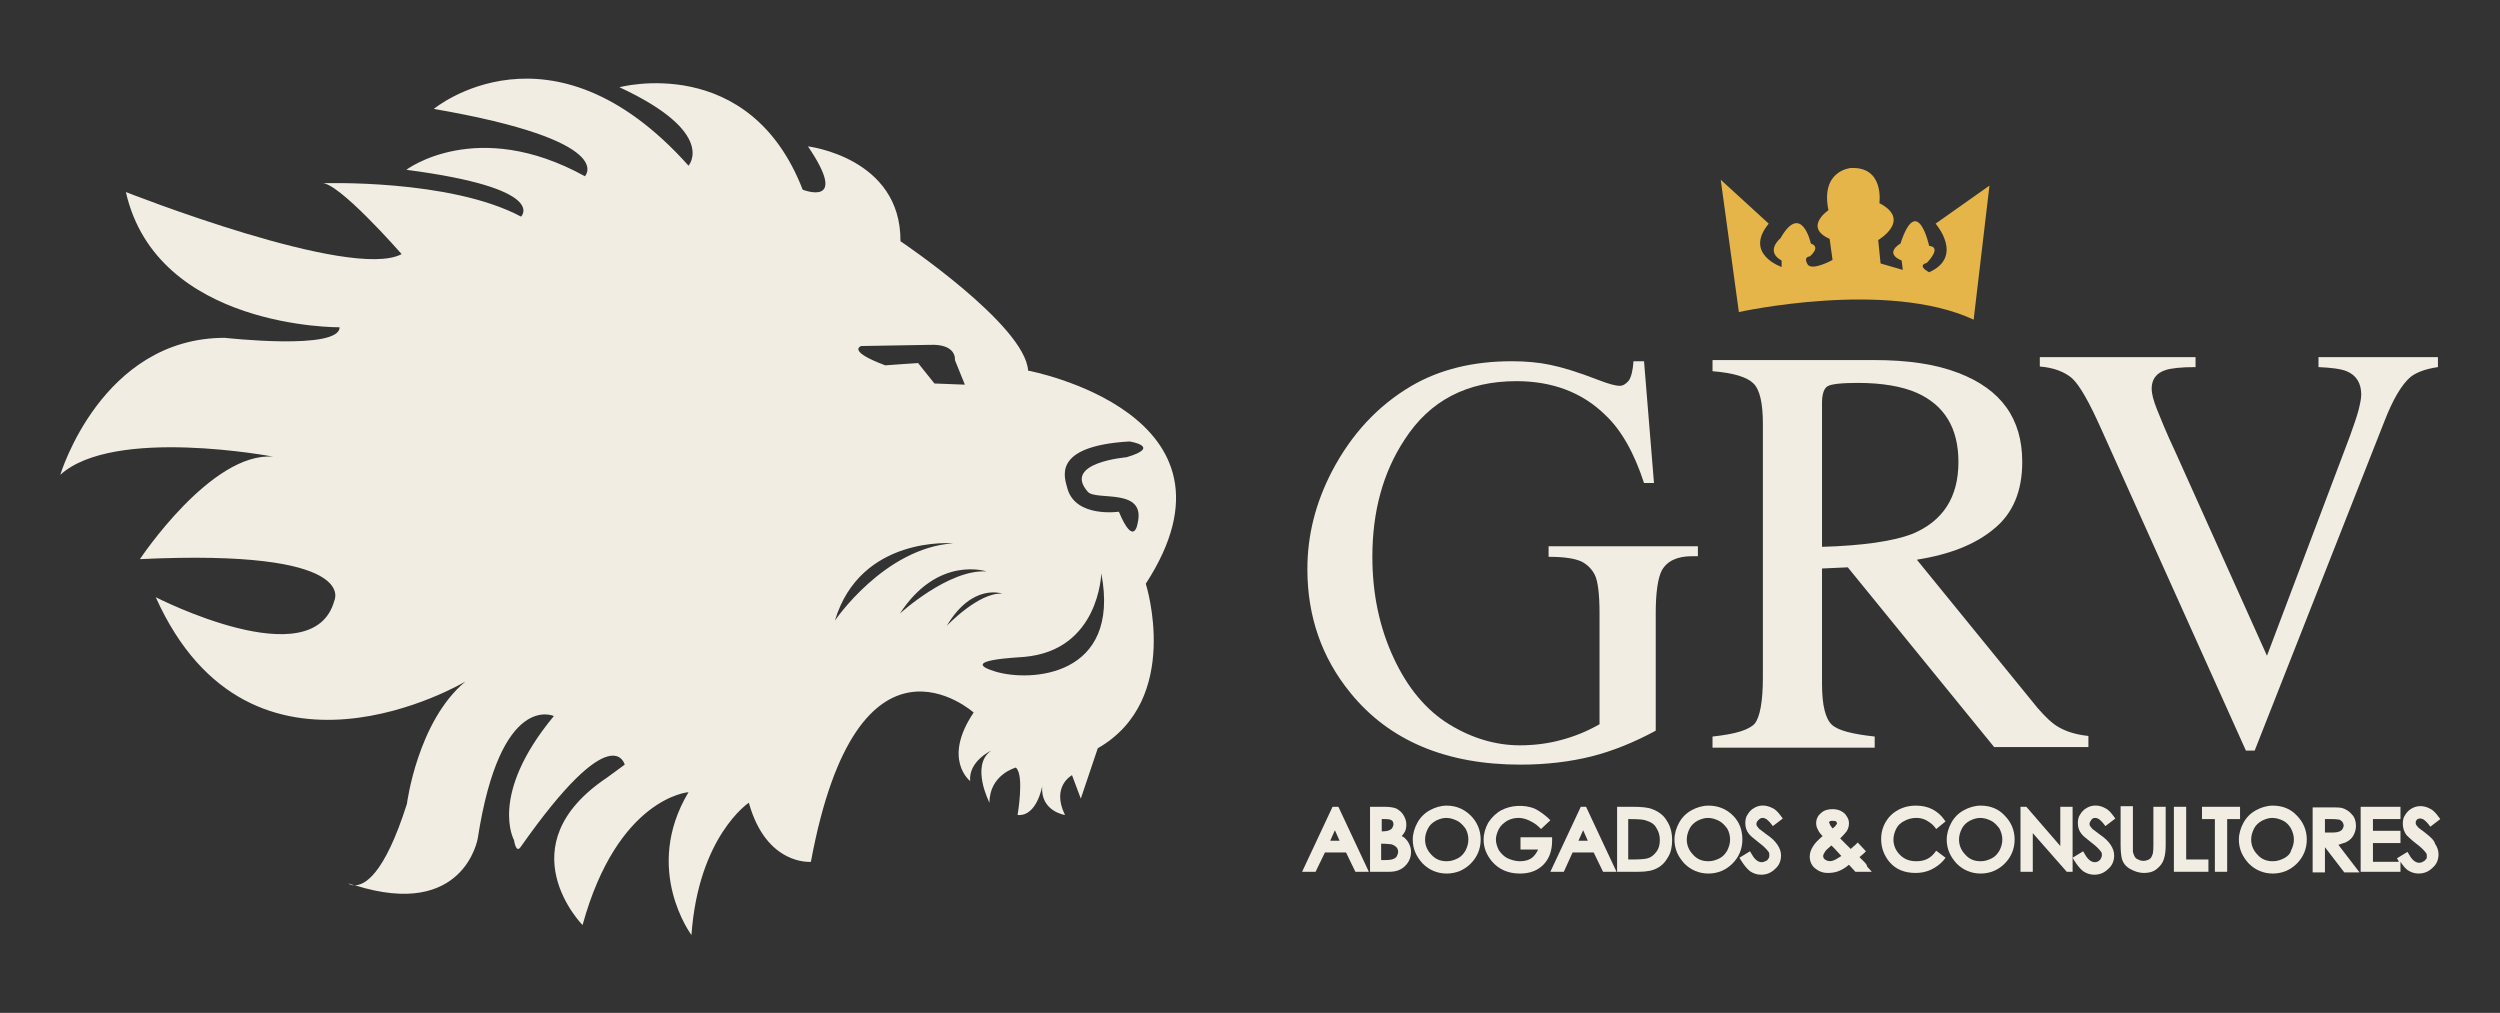 
<svg xmlns="http://www.w3.org/2000/svg" xmlns:xlink="http://www.w3.org/1999/xlink"
	x="0px" y="0px"
	viewBox="0 0 427 173">
<rect x="0" y="0" width="427" height="173" fill="#333333" stroke="none"/>
<style type="text/css">
	.st0{fill:#F1EDE3;}
	.st1{fill:#E6B54A;}
</style>
<g>
	<path class="st0" d="M227.6,137.8l-5.2,11.1h2.3l1.6-3.3h3.6l1.6,3.3h2.3l-5.2-11.1H227.6z M227.2,143.6l0.8-1.8l0.8,1.8H227.2z"/>
	<path class="st0" d="M239.9,143.1c-0.1-0.1-0.3-0.2-0.5-0.3c0.1-0.1,0.3-0.3,0.4-0.5c0.3-0.4,0.4-0.9,0.4-1.5
		c0-0.6-0.2-1.1-0.5-1.6c-0.3-0.5-0.7-0.8-1.2-1.1c-0.5-0.2-1.2-0.3-2-0.3h-2.5v11.1h3.3c1.1,0,2-0.3,2.7-1c0.7-0.7,1-1.5,1-2.4
		c0-0.5-0.1-0.9-0.3-1.3C240.5,143.7,240.2,143.4,239.9,143.1z M238,140.8c0,0.2-0.1,0.4-0.2,0.6c-0.1,0.2-0.3,0.3-0.5,0.4
		c-0.2,0.1-0.6,0.2-1.3,0.2h0v-2.1h0.6c0.7,0,1,0.1,1.2,0.3C237.9,140.3,238,140.5,238,140.8z M235.9,144.1L235.9,144.1
		c1,0,1.5,0.1,1.7,0.1c0.4,0.1,0.7,0.3,0.9,0.5c0.2,0.2,0.3,0.5,0.3,0.8c0,0.2-0.1,0.5-0.2,0.7c-0.1,0.2-0.3,0.4-0.6,0.5
		c-0.2,0.1-0.6,0.2-1.4,0.2h-0.7V144.1z"/>
	<path class="st0" d="M247.1,137.6c-1,0-2,0.3-2.9,0.8c-0.9,0.5-1.6,1.2-2.1,2.1c-0.5,0.9-0.8,1.9-0.8,2.9c0,1.6,0.6,2.9,1.7,4.1
		c1.1,1.1,2.5,1.7,4.1,1.7c1.6,0,3-0.6,4.1-1.7c1.1-1.1,1.7-2.5,1.7-4.1c0-1.6-0.6-3-1.7-4.1C250.1,138.2,248.7,137.6,247.1,137.6z
		 M249,146.6c-0.6,0.3-1.2,0.5-1.9,0.5c-1,0-1.9-0.3-2.6-1.1c-0.7-0.7-1.1-1.6-1.1-2.6c0-0.7,0.2-1.3,0.5-1.9c0.3-0.6,0.8-1,1.3-1.3
		c0.6-0.3,1.2-0.5,1.8-0.5c0.7,0,1.3,0.2,1.9,0.5c0.6,0.3,1,0.8,1.4,1.3c0.3,0.5,0.5,1.2,0.5,1.9c0,0.7-0.2,1.3-0.5,1.9
		C250,145.8,249.6,146.3,249,146.6z"/>
	<path class="st0" d="M265.1,143h-5.4v2.1h3c-0.2,0.5-0.5,0.9-0.9,1.3c-0.6,0.5-1.3,0.7-2.2,0.7c-0.7,0-1.4-0.2-2.1-0.5
		c-0.6-0.3-1.1-0.8-1.5-1.4c-0.3-0.6-0.5-1.2-0.5-1.8c0-0.6,0.2-1.2,0.5-1.8c0.3-0.6,0.8-1,1.4-1.4c1.1-0.6,2.4-0.7,3.7-0.1
		c0.6,0.3,1.2,0.6,1.7,1.1l0.4,0.4l1.6-1.5l-0.4-0.4c-0.8-0.7-1.5-1.2-2.3-1.6c-1.8-0.7-4-0.6-5.7,0.3c-0.9,0.5-1.6,1.2-2.2,2.1
		c-0.5,0.9-0.8,1.9-0.8,2.9c0,1.4,0.5,2.6,1.4,3.7c1.2,1.4,2.8,2.1,4.8,2.1c1.7,0,3-0.5,4-1.5c1-1,1.5-2.4,1.5-4.1L265.1,143z"/>
	<path class="st0" d="M270,137.8l-5.2,11.1h2.3l1.5-3.3h3.6l1.6,3.3h2.3l-5.2-11.1H270z M269.6,143.6l0.8-1.8l0.8,1.8H269.6z"/>
	<path class="st0" d="M282.2,138.2c-0.7-0.3-1.9-0.4-3.4-0.4h-2.6v11.1h3.7c1.3,0,2.4-0.2,3.1-0.6c0.8-0.4,1.4-1,1.9-1.9
		c0.5-0.8,0.7-1.8,0.7-2.9c0-1.3-0.3-2.4-0.9-3.3C284.2,139.3,283.3,138.6,282.2,138.2z M278.2,139.9h0.2c1.7,0,2.5,0.1,2.9,0.3
		c0.7,0.2,1.3,0.6,1.6,1.2c0.4,0.6,0.6,1.3,0.6,2.1c0,0.8-0.2,1.5-0.6,2c-0.4,0.5-0.8,0.9-1.5,1.1c-0.3,0.1-1.1,0.2-2.7,0.2h-0.6
		V139.9z"/>
	<path class="st0" d="M296,139.3c-1.1-1.1-2.5-1.7-4.2-1.7c-1,0-2,0.3-2.9,0.8c-0.9,0.5-1.6,1.2-2.1,2.1c-0.5,0.9-0.8,1.9-0.8,2.9
		c0,1.6,0.6,2.9,1.7,4.1c1.1,1.1,2.5,1.7,4.1,1.7c1.6,0,3-0.6,4.1-1.7c1.1-1.1,1.7-2.5,1.7-4.1C297.6,141.8,297.1,140.4,296,139.3z
		 M293.7,146.6c-0.6,0.3-1.2,0.5-1.9,0.5c-1,0-1.9-0.3-2.6-1.1c-0.7-0.7-1.1-1.6-1.1-2.6c0-0.7,0.2-1.3,0.5-1.9
		c0.3-0.6,0.8-1,1.3-1.3c0.6-0.3,1.2-0.5,1.8-0.5c0.7,0,1.3,0.2,1.9,0.5c0.6,0.3,1,0.8,1.4,1.3c0.3,0.5,0.5,1.2,0.5,1.9
		c0,0.7-0.2,1.3-0.5,1.9C294.7,145.8,294.3,146.3,293.7,146.6z"/>
	<path class="st0" d="M301.1,139.7c0.2,0,0.4,0.1,0.6,0.2c0.1,0.1,0.4,0.3,0.8,0.8l0.3,0.4l1.7-1.3l-0.3-0.4c-0.5-0.7-1-1.2-1.5-1.4
		c-1-0.5-2.1-0.6-3.1,0c-0.5,0.3-0.8,0.6-1.1,1.1c-0.3,0.4-0.4,0.9-0.4,1.5c0,0.7,0.2,1.3,0.6,1.8c0.2,0.3,0.8,0.8,1.7,1.5
		c0.8,0.6,1.3,1.1,1.6,1.5c0.2,0.2,0.2,0.4,0.2,0.7c0,0.2,0,0.4-0.2,0.6c-0.1,0.2-0.2,0.3-0.5,0.4c-0.7,0.4-1.6,0.1-2.3-1.2
		l-0.3-0.5l-1.8,1.1l0.3,0.5c0.5,0.8,1,1.4,1.5,1.8c0.6,0.4,1.2,0.6,1.9,0.6c0.9,0,1.7-0.3,2.4-1c0.7-0.6,1-1.4,1-2.3
		c0-0.6-0.2-1.2-0.6-1.8c-0.4-0.6-1-1.2-1.9-1.8c-0.9-0.7-1.2-0.9-1.2-0.9c-0.2-0.2-0.3-0.4-0.4-0.5c-0.1-0.1-0.1-0.3-0.1-0.4
		c0-0.2,0.1-0.4,0.2-0.5C300.6,139.8,300.7,139.7,301.1,139.7z"/>
	<path class="st0" d="M318.2,147c-0.2-0.2-0.4-0.4-0.6-0.6c0.2-0.2,0.5-0.4,0.7-0.6l0.4-0.4l-1.4-1.5l-0.4,0.4
		c-0.2,0.2-0.5,0.4-0.8,0.7l-1.8-1.8c0.5-0.5,0.8-0.8,1.1-1.2c0.3-0.5,0.4-0.9,0.4-1.4c0-0.4-0.1-0.8-0.4-1.2
		c-0.2-0.4-0.6-0.7-1-0.9c-0.4-0.2-0.9-0.3-1.4-0.3c-0.8,0-1.5,0.2-2,0.7c-0.5,0.4-0.8,1-0.8,1.7c0,0.4,0.1,0.8,0.3,1.1
		c0.1,0.3,0.4,0.7,0.8,1.1c-0.8,0.7-1.3,1.2-1.6,1.7c-0.4,0.6-0.6,1.2-0.6,1.8c0,0.8,0.3,1.5,0.9,2c0.6,0.5,1.3,0.8,2.2,0.8
		c0.6,0,1.3-0.1,1.8-0.3c0.5-0.2,1.1-0.5,1.8-1.1l1.1,1.2h2.8l-0.8-0.9C318.9,147.7,318.6,147.4,318.2,147z M313.6,140.9
		c-0.1,0.2-0.3,0.4-0.6,0.6c-0.2-0.3-0.4-0.5-0.5-0.8c0-0.1-0.1-0.2-0.1-0.2c0,0,0-0.1,0.1-0.2c0.1-0.1,0.3-0.1,0.5-0.1
		c0.2,0,0.4,0,0.6,0.1c0.1,0.1,0.1,0.1,0.1,0.2C313.8,140.6,313.8,140.7,313.6,140.9z M311.7,145.5c0.1-0.2,0.4-0.5,1.1-1.1
		c0.2,0.2,0.4,0.4,0.6,0.6l1.1,1.2c-0.5,0.3-0.9,0.6-1.2,0.7c-0.6,0.3-1.2,0.2-1.6-0.1c-0.3-0.2-0.3-0.5-0.3-0.6
		C311.4,146,311.5,145.8,311.7,145.5z"/>
	<path class="st0" d="M330.4,145.7c-0.8,1-1.8,1.4-3.1,1.4c-1.1,0-2-0.3-2.8-1.1c-0.7-0.7-1.1-1.6-1.1-2.6c0-0.7,0.2-1.3,0.5-1.9
		c0.3-0.6,0.8-1,1.4-1.3c1.1-0.6,2.6-0.7,3.7-0.1c0.5,0.3,1,0.6,1.4,1.1l0.3,0.4l1.6-1.3l-0.3-0.4c-0.5-0.7-1.2-1.3-2-1.7
		c-0.8-0.4-1.7-0.6-2.8-0.6c-1.7,0-3.1,0.6-4.2,1.6c-1.1,1.1-1.7,2.5-1.7,4.1c0,1.5,0.5,2.8,1.4,3.9c1.1,1.3,2.6,1.9,4.5,1.9
		c1,0,1.9-0.2,2.7-0.6c0.8-0.4,1.5-0.9,2.1-1.6l0.3-0.4l-1.6-1.2L330.4,145.7z"/>
	<path class="st0" d="M338.3,137.6c-1,0-2,0.3-2.9,0.8c-0.9,0.5-1.6,1.2-2.1,2.1c-0.5,0.9-0.8,1.9-0.8,2.9c0,1.6,0.6,2.9,1.7,4.1
		c1.1,1.1,2.5,1.7,4.1,1.7c1.6,0,3-0.6,4.1-1.7c1.1-1.1,1.7-2.5,1.7-4.1c0-1.6-0.6-3-1.7-4.1C341.4,138.2,340,137.6,338.3,137.6z
		 M340.2,146.6c-0.6,0.3-1.2,0.5-1.9,0.5c-1,0-1.9-0.3-2.6-1.1c-0.7-0.7-1.1-1.6-1.1-2.6c0-0.7,0.2-1.3,0.5-1.9
		c0.3-0.6,0.8-1,1.3-1.3c0.6-0.3,1.2-0.5,1.8-0.5c0.7,0,1.3,0.2,1.9,0.5c0.6,0.3,1,0.8,1.4,1.3c0.3,0.6,0.5,1.2,0.5,1.9
		c0,0.7-0.2,1.3-0.5,1.9C341.2,145.8,340.8,146.3,340.2,146.6z"/>
	<polygon class="st0" points="351.9,144.5 346.1,137.8 345.1,137.8 345.1,148.9 347.2,148.9 347.2,142.3 353,148.9 354,148.9 
		354,137.8 351.9,137.8 	"/>
	<path class="st0" d="M357.9,139.7c0.2,0,0.4,0.1,0.6,0.2c0.1,0.1,0.4,0.3,0.8,0.8l0.3,0.4l1.7-1.3l-0.3-0.4c-0.5-0.7-1-1.2-1.5-1.4
		c-0.9-0.5-2.1-0.6-3.1,0c-0.5,0.3-0.8,0.6-1.1,1.1c-0.3,0.4-0.4,0.9-0.4,1.5c0,0.7,0.2,1.3,0.6,1.8c0.2,0.3,0.8,0.8,1.7,1.5
		c0.8,0.6,1.3,1.1,1.6,1.5c0.2,0.2,0.2,0.4,0.2,0.7c0,0.2-0.1,0.4-0.2,0.6c-0.1,0.2-0.3,0.3-0.4,0.4c-0.7,0.4-1.6,0.1-2.3-1.2
		l-0.3-0.5l-1.8,1.1l0.3,0.5c0.5,0.8,1,1.4,1.5,1.8c0.6,0.4,1.2,0.6,1.9,0.6c0.9,0,1.7-0.3,2.4-1c0.7-0.6,1-1.4,1-2.3
		c0-0.6-0.2-1.2-0.6-1.8c-0.4-0.6-1-1.2-1.9-1.8c-0.9-0.7-1.2-0.9-1.2-0.9c-0.2-0.2-0.3-0.4-0.4-0.5c-0.1-0.1-0.1-0.3-0.1-0.4
		c0-0.2,0.1-0.4,0.2-0.5C357.3,139.8,357.5,139.7,357.9,139.7z"/>
	<path class="st0" d="M367.8,144.4c0,1-0.1,1.3-0.1,1.4c-0.1,0.3-0.2,0.5-0.3,0.7c-0.2,0.2-0.3,0.3-0.6,0.4
		c-0.5,0.2-1.1,0.2-1.6-0.1c-0.3-0.1-0.5-0.3-0.6-0.5c-0.1-0.2-0.2-0.4-0.3-0.8c0-0.1,0-0.3,0-1.2v-6.6h-2.1v6.6
		c0,1.1,0.1,1.8,0.2,2.3c0.2,0.8,0.7,1.4,1.4,1.8c0.7,0.4,1.5,0.7,2.4,0.7c0.9,0,1.6-0.2,2.2-0.7c0.6-0.5,1-1,1.2-1.7
		c0.2-0.6,0.3-1.4,0.3-2.3v-6.6h-2.1V144.4z"/>
	<polygon class="st0" points="373.4,137.8 371.3,137.8 371.3,148.9 377.2,148.9 377.2,146.8 373.4,146.8 	"/>
	<polygon class="st0" points="382.6,137.8 376.1,137.8 376.1,139.9 378.3,139.9 378.3,148.9 380.4,148.9 380.4,139.9 382.6,139.9 	
		"/>
	<path class="st0" d="M388.2,137.6c-1,0-2,0.3-2.9,0.8c-0.9,0.5-1.6,1.2-2.1,2.1c-0.5,0.9-0.8,1.9-0.8,2.9c0,1.6,0.6,2.9,1.7,4.1
		c1.1,1.1,2.5,1.7,4.1,1.7c1.6,0,3-0.6,4.1-1.7c1.1-1.1,1.7-2.5,1.7-4.1c0-1.6-0.6-3-1.7-4.1C391.3,138.2,389.9,137.6,388.2,137.6z
		 M390.1,146.6c-0.6,0.3-1.2,0.5-1.9,0.5c-1,0-1.9-0.3-2.6-1.1c-0.7-0.7-1.1-1.6-1.1-2.6c0-0.7,0.2-1.3,0.5-1.9
		c0.3-0.6,0.8-1,1.3-1.3c0.6-0.3,1.2-0.5,1.8-0.5c0.7,0,1.3,0.2,1.9,0.5c0.6,0.3,1,0.8,1.3,1.3c0.3,0.6,0.5,1.2,0.5,1.9
		c0,0.7-0.2,1.3-0.5,1.9C391.2,145.8,390.7,146.3,390.1,146.6z"/>
	<path class="st0" d="M400.6,143.9c0.6-0.3,1-0.6,1.3-1.1c0.3-0.5,0.5-1.1,0.5-1.7c0-0.8-0.2-1.5-0.7-2c-0.4-0.5-1-0.9-1.7-1.1
		c-0.4-0.1-1.2-0.1-2.4-0.1H395v11.1h2.1v-4.3l3.3,4.3h2.6l-3.6-4.7C399.9,144.1,400.3,144,400.6,143.9z M398.3,142.2l-1.2,0v-2.3
		h1.2c0.8,0,1.1,0.1,1.3,0.1c0.2,0.1,0.3,0.2,0.5,0.4c0.1,0.2,0.2,0.4,0.2,0.6c0,0.2-0.1,0.4-0.2,0.6c-0.1,0.2-0.3,0.3-0.5,0.4
		C399.4,142.1,399,142.2,398.3,142.2z"/>
	<path class="st0" d="M414.3,142.3c-0.9-0.7-1.2-0.9-1.2-0.9c-0.2-0.2-0.3-0.4-0.4-0.5c-0.1-0.1-0.1-0.3-0.1-0.4
		c0-0.2,0.1-0.4,0.2-0.5c0.1-0.1,0.3-0.2,0.6-0.2c0.2,0,0.4,0.1,0.6,0.2c0.1,0.1,0.4,0.3,0.8,0.8l0.3,0.4l1.7-1.3l-0.3-0.4
		c-0.5-0.7-1-1.2-1.5-1.4c-0.9-0.5-2.1-0.6-3.1,0c-0.5,0.3-0.8,0.6-1.1,1.1c-0.3,0.4-0.4,0.9-0.4,1.5c0,0.7,0.2,1.3,0.6,1.9
		c0.3,0.3,0.8,0.8,1.7,1.5c0.8,0.6,1.3,1.1,1.6,1.5c0.2,0.2,0.2,0.4,0.2,0.7c0,0.2,0,0.4-0.2,0.5c-0.1,0.2-0.3,0.3-0.5,0.4
		c-0.7,0.4-1.6,0.1-2.3-1.2l-0.3-0.5l-1.8,1.1l0.3,0.5c0,0,0,0,0,0.1h-4.4V144h4.7v-2.1h-4.7v-2h4.7v-2.1h-6.8v11.1h6.8v-1.7
		c0.4,0.6,0.8,1.1,1.2,1.4c0.6,0.4,1.2,0.6,1.9,0.6c0.9,0,1.7-0.3,2.4-1c0.7-0.6,1-1.4,1-2.3c0-0.6-0.2-1.2-0.6-1.8
		C415.8,143.6,415.2,143,414.3,142.3z"/>
</g>
<g>
	<path class="st0" d="M60.5,151.2c-0.3-0.1-0.7-0.2-1-0.3C59.5,150.9,59.8,151.2,60.5,151.2z"/>
	<path class="st0" d="M175.6,63.3c-0.5-7.8-21.8-22.1-21.8-22.1C153.9,26.9,138,25,138,25c7.2,10.6-0.9,7.4-0.9,7.4
		c-9.1-23.5-31.3-17.5-31.3-17.5c16.8,7.8,11.8,13.4,11.8,13.4C94.1,2,74.1,18.6,74.1,18.6c31.7,5.5,25.8,11.5,25.8,11.5
		C81.4,19.9,69.4,29,69.4,29c24.5,3.2,19.6,8,19.6,8c-12.2-6.5-34.1-5.7-34.1-5.7c2.7-0.5,13.7,12.1,13.7,12.1
		c-8.6,4.6-47.1-10.6-47.1-10.6C26.8,56.2,58,55.9,58,55.9c0,4-19.6,1.8-19.6,1.8c-21.1,0-28.1,23.4-28.1,23.4
		c9.1-8.3,36.4-3.1,36.4-3.1c-10.6-0.9-22.8,17.5-22.8,17.5c37.8-1.8,33.2,7.1,33.2,7.1c-3.6,13.2-30.5-0.6-30.5-0.6
		c16.3,36.3,52.9,14.4,52.9,14.4c-8.2,6.8-10,20.9-10,20.9c-3.9,12.3-7.3,13.9-8.9,13.9c18.7,5.9,21-8,21-8
		c3.9-25.2,13-20.9,13-20.9c-11.2,13.5-6.8,21.2-6.8,21.2s0.3,2.3,1.1,1.2c15.8-22.5,17.8-14.1,17.8-14.1l-3,2.2
		c-17.5,11.7-4.2,25.2-4.2,25.2c6-21.8,18.1-22.7,18.1-22.7c-7.9,13.2,0.5,24.4,0.5,24.4c1.2-16.9,9.8-22.6,9.8-22.6
		c3,10.8,10.6,10.1,10.6,10.1c8-43.2,27.8-25.5,27.8-25.5c-5.4,8-0.6,11.7-0.6,11.7c-0.3-3.4,3.6-5.2,3.6-5.2
		c-3.6,2.5-0.3,8.9-0.3,8.9c0-4.8,4.5-6,4.5-6c1.5,1.2,0.3,8.1,0.3,8.1c3.3,0.3,4.2-4.9,4.2-4.9c-0.3,4.3,3.9,4.9,3.9,4.9
		c-2.4-4.9,1.2-6.8,1.2-6.8l1.5,4l2.9-8.6c14.5-8.3,8.2-28.1,8.2-28.1C214.6,70.6,175.6,63.3,175.6,63.3z M147.1,59.1l11.7-0.2
		c4.7-0.2,4.3,2.6,4.3,2.6l1.7,4.2l-5.2-0.2l-2.8-3.5l-5.6,0.4C144.5,59.9,147.1,59.1,147.1,59.1z M142.6,106
		c4.4-14.6,20.2-13.2,20.2-13.2C151,93.6,142.6,106,142.6,106z M153.7,104.8c6.5-10,14.8-7.2,14.8-7.2
		C162,97.2,153.7,104.8,153.7,104.8z M161.7,106.9c4.4-7.4,9.5-5.5,9.5-5.5C167.2,101.1,161.7,106.9,161.7,106.9z M170,114.7
		c-6.6-2,4-2.4,4.9-2.5c12.9-1.1,13.2-14.3,13.2-14.3C191.5,115.7,175.9,116.5,170,114.7z M192.4,78.1c0,0-11,0.9-6.6,5.9
		c1.4,1.6,10-0.8,8.5,5.4c0,0-0.6,4.2-3.2-2c0,0-7.4,1.1-8.8-4c-0.4-1.7-2.9-7.2,10.6-8C193,75.4,198.5,76.3,192.4,78.1z"/>
</g>
<path class="st1" d="M293.9,30.7l3.1,22.6c0,0,25.3-5.6,40.1,1.3l2.7-22.9l-9.2,6.5c0,0,4.9,5.6-1.1,8.3c0,0-2.2-1.1-0.4-1.6
	c0,0,2.7-2.7,0.4-2.9c0,0-2-9.2-4.9-0.4c0,0-2.9,1.6,0.2,2.9l0.2,1.6l-3.8-1.1l-0.4-4c0,0,5.8-3.4,0.2-6.3c0,0,0.9-6.3-4.9-6
	c0,0-5.2,0.4-3.8,7.2c0,0-4.3,2.9,0.2,4.9l0.5,3.6c0,0-3.6,2-4.3,0.7c-0.7-1.3,0.4-1.3,0.4-1.3s2-1.6,0.2-2.2c0,0-1.6-7.2-5.2-0.9
	c0,0-2.7,2.2,0.2,3.8v1.1c0,0-6.5-2.2-2.2-7.4L293.9,30.7z"/>
<path class="st0" d="M292.5,125.8c3.8-0.4,6.2-1.1,7.2-2.2c0.9-1.1,1.4-3.8,1.4-7.9V72.4c0-3.5-0.5-5.8-1.6-6.9
	c-1.1-1.1-3.4-1.8-7-2.1v-1.9h27.6c5.8,0,10.5,0.7,14.4,2.2c7.3,2.8,10.9,7.8,10.9,15.2c0,5-1.6,8.8-4.8,11.4
	c-3.2,2.7-7.6,4.4-13.2,5.3l20.6,25.3c1.3,1.5,2.5,2.7,3.8,3.4c1.3,0.7,2.9,1.2,4.9,1.4v1.9h-16.1l-25-30.7l-4.4,0.2v19.7
	c0,3.7,0.6,6,1.7,7c1.1,1,3.6,1.6,7.3,2v1.9h-27.7V125.8z M326.6,91.2c5.3-2.2,7.9-6.3,7.9-12.3c0-5.8-2.4-9.7-7.1-11.8
	c-2.5-1.1-5.9-1.7-10.1-1.7c-2.8,0-4.6,0.2-5.2,0.6c-0.6,0.4-0.9,1.4-0.9,2.8v24.6C318.3,93.2,323.5,92.4,326.6,91.2z"/>
<path class="st0" d="M375,61v1.7c-2.5,0-4.2,0.2-5.1,0.5c-1.6,0.5-2.4,1.6-2.4,3.2c0,0.8,0.3,2,0.9,3.5c0.6,1.5,1.6,4,3.2,7.4
	l15.6,34.7l14.2-37.6c0.6-1.7,1.1-3.1,1.4-4.2c0.3-1.2,0.5-2.1,0.5-2.8c0-1.9-0.8-3.3-2.5-4c-1-0.4-2.6-0.6-4.8-0.7V61h20.4v1.7
	c-2.1,0.3-3.7,0.9-4.7,1.7c-1.5,1.3-3,3.8-4.5,7.7l-22.1,56.1h-1.5l-24.7-54.9c-2.1-4.7-3.7-7.5-5-8.7c-1.3-1.1-3.1-1.8-5.5-2V61
	H375z"/>
<g>
	<path class="st0" d="M280.8,61.7l1.7,20.8h-1.7c-1.7-5.2-3.9-9.1-6.7-11.7c-3.9-3.8-9-5.7-15.1-5.7c-8.4,0-14.8,3.3-19.1,10
		c-3.7,5.6-5.5,12.3-5.5,20c0,6.3,1.2,12,3.6,17.2c2.4,5.2,5.6,9,9.5,11.4c3.9,2.4,8,3.6,12.1,3.6c2.4,0,4.8-0.3,7-0.9
		c2.3-0.6,4.5-1.5,6.6-2.7v-19c0-3.3-0.3-5.5-0.8-6.5c-0.5-1-1.3-1.8-2.3-2.3c-1.1-0.5-2.9-0.8-5.6-0.8v-1.8h25.5V95H289
		c-2.5,0-4.3,0.8-5.2,2.5c-0.6,1.2-1,3.6-1,7.1v20.2c-3.7,2-7.4,3.5-11,4.4c-3.6,0.9-7.7,1.4-12.1,1.4c-12.7,0-22.4-4.1-29-12.2
		c-5-6.1-7.4-13.2-7.4-21.2c0-5.8,1.4-11.3,4.2-16.7c3.3-6.3,7.8-11.2,13.6-14.6c4.8-2.8,10.5-4.2,17.1-4.2c2.4,0,4.6,0.2,6.5,0.6
		c2,0.4,4.7,1.2,8.3,2.6c1.8,0.7,3,1,3.6,1c0.6,0,1.1-0.3,1.6-0.9c0.4-0.6,0.7-1.7,0.8-3.3H280.8z"/>
</g>
</svg>
